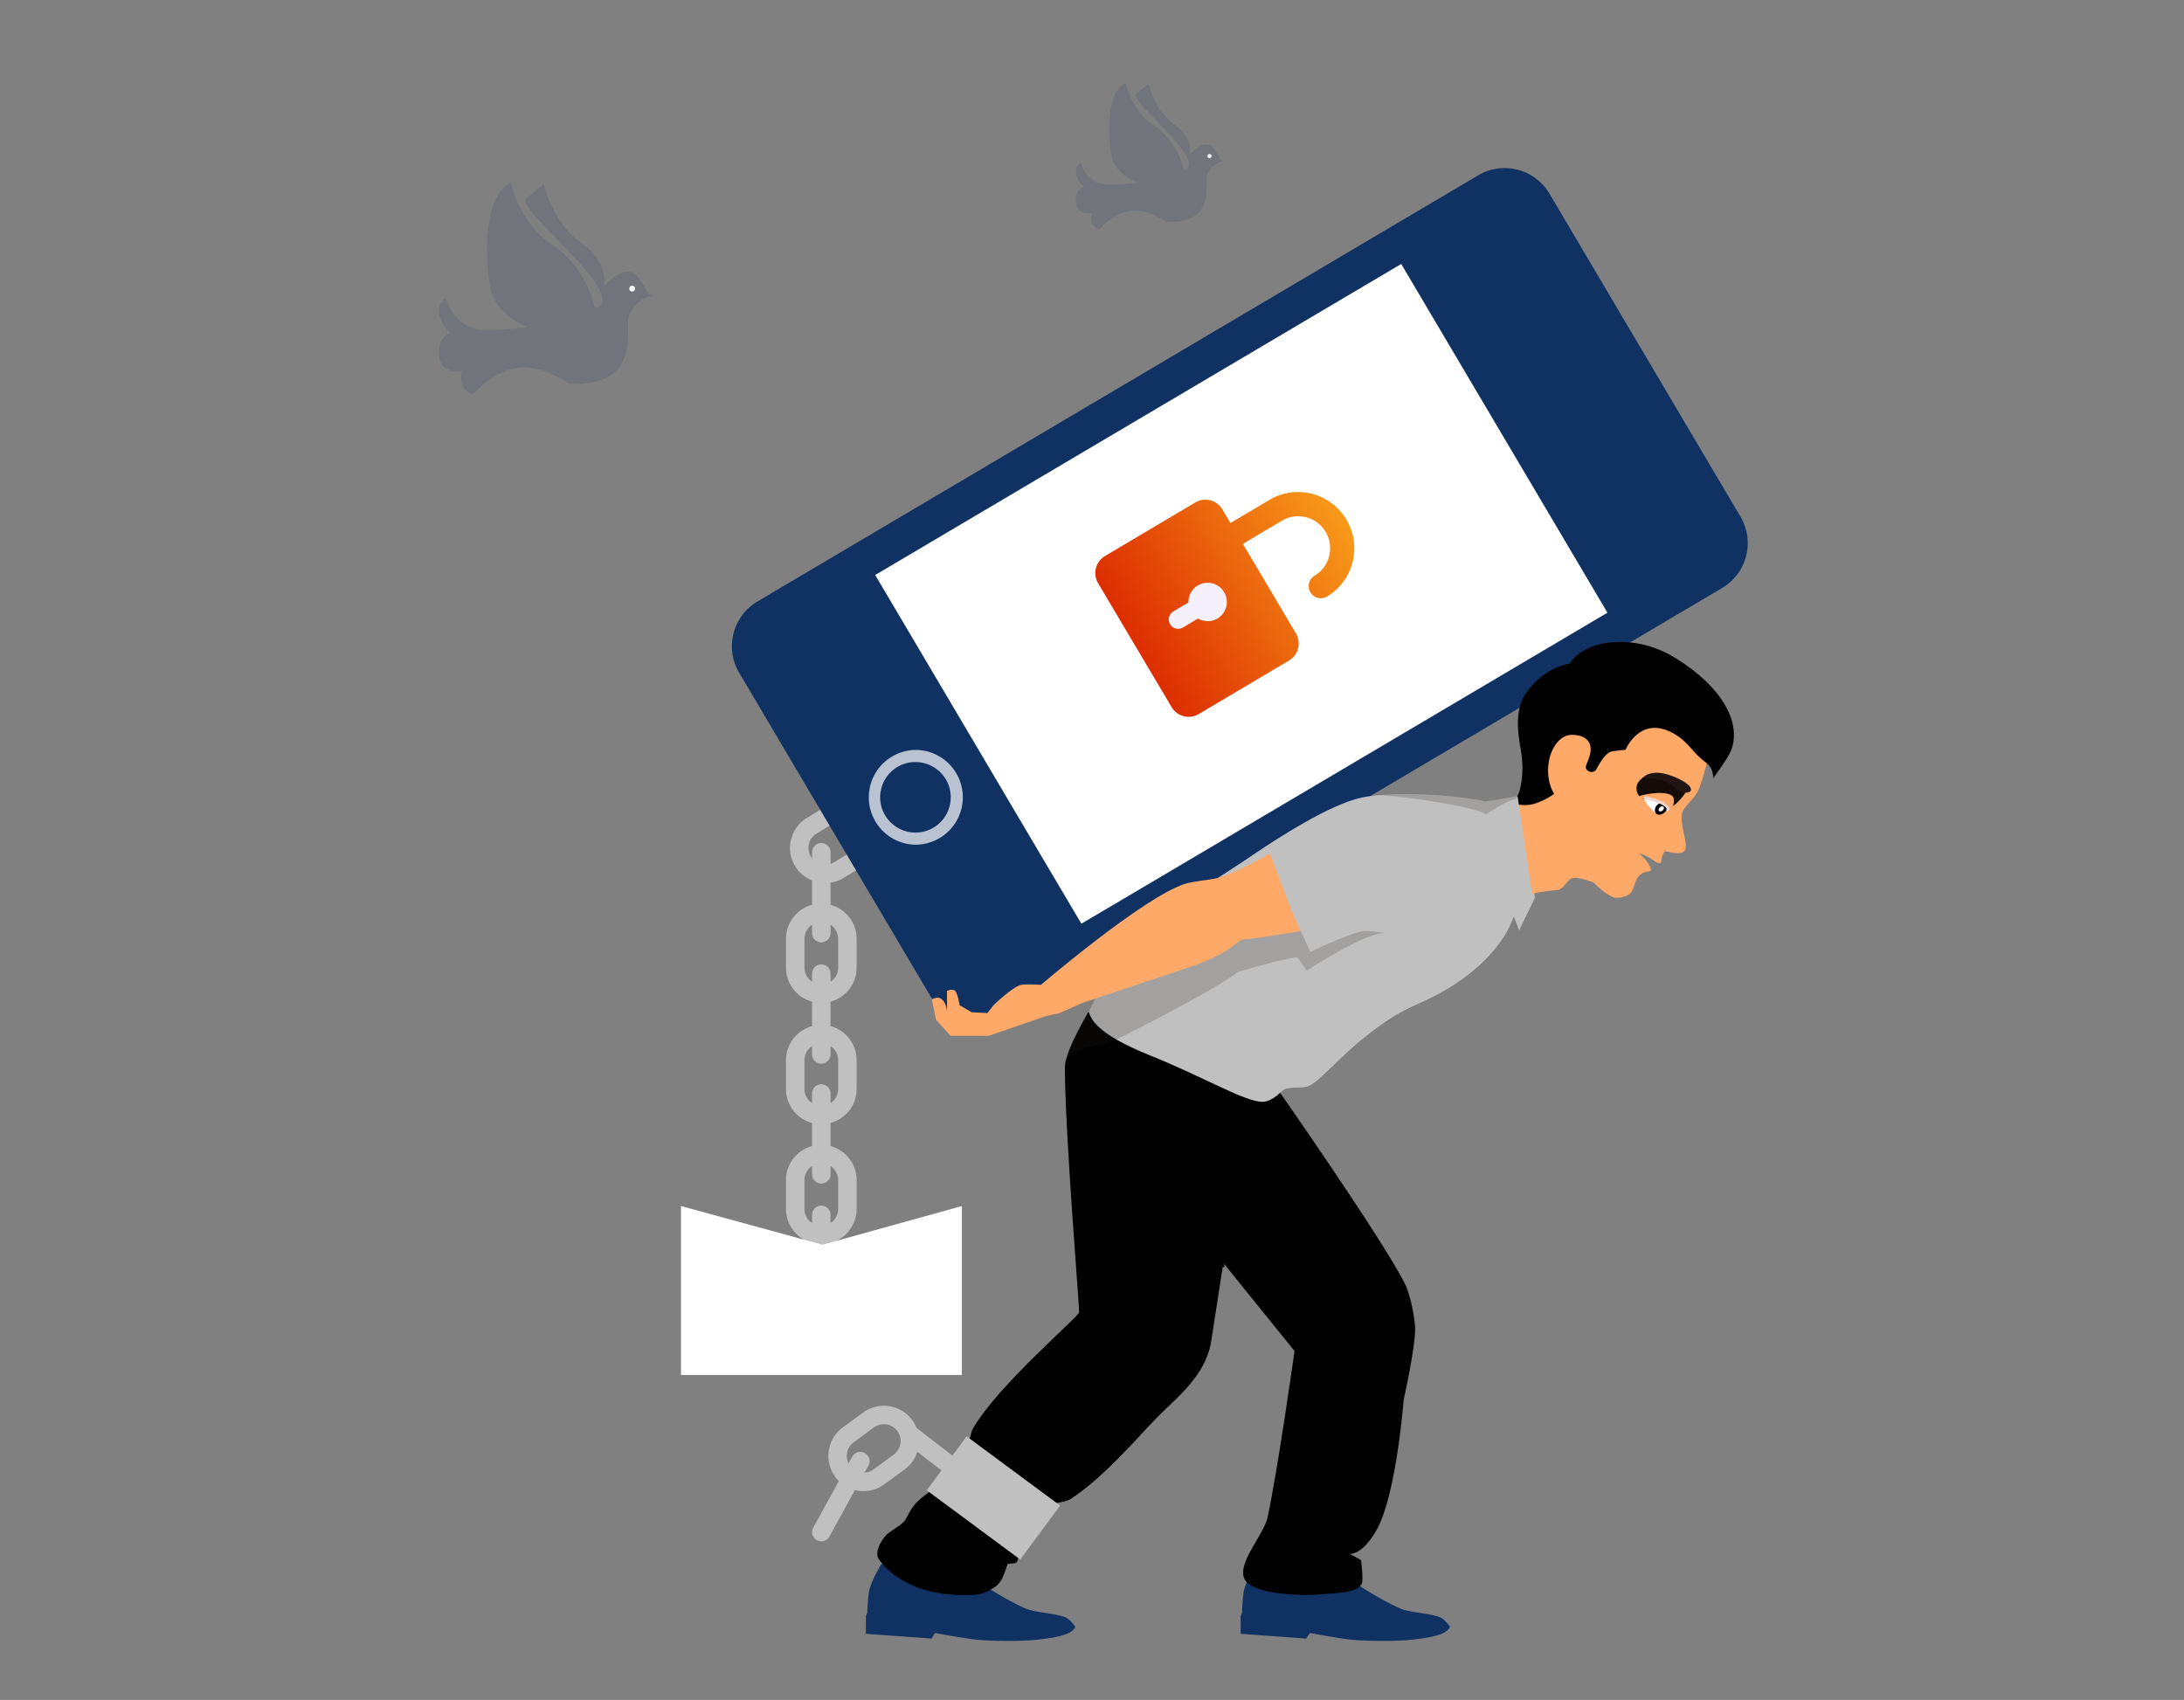 <svg xmlns="http://www.w3.org/2000/svg" width="370" height="288" fill="none"><rect width="100%" height="100%" fill="#808080" stroke="none"/><path fill="#103262" fill-opacity=".13" d="M108.093 46.934c-1.653-2.203-4.558.131-5.805 1.574.361-1.312.099-4.624-3.836-7.378s-5.837-7.772-6.296-9.936l-3.148 2.557c0 2.165 5.706 6.592 10.526 12.396 3.857 4.644 2.46 5.936 1.279 6.001-.557-2.394-2.774-7.87-7.181-10.625-4.408-2.754-6.559-8.23-7.084-10.625-4.82 2.558-4.328 12.79-3.541 17.61.63 3.857 4.46 6.198 6.296 6.887-.59.13-2.833.413-7.083.491-4.25.08-6.231-3.574-6.69-5.41-2.44 1.889-.558 4.722.689 5.902-.63.236-1.312 1.083-1.575 1.476-1.259 4.8 1.902 5.345 3.64 5.017-.708 2.676.951 3.739 1.87 3.935 6.394-6.984 12.002-4.541 16.33-1.77 12.297.492 9.444-9.248 10.035-11.314.472-1.653 1.864-3.148 4.028-3.64-1.279-.393-.388-.393-2.454-3.148"/><circle cx="107.103" cy="48.902" r=".492" fill="#fff"/><path fill="#103262" fill-opacity=".13" d="M205.596 25.086c-1.143-1.523-3.151.091-4.013 1.089.25-.907.069-3.197-2.652-5.102-2.721-1.904-4.035-5.373-4.353-6.869l-2.176 1.768c0 1.497 3.944 4.557 7.277 8.57 2.666 3.21 1.701 4.104.884 4.149-.385-1.655-1.918-5.441-4.965-7.345-3.047-1.905-4.534-5.691-4.897-7.346-3.332 1.768-2.992 8.842-2.448 12.175.435 2.666 3.083 4.284 4.353 4.76-.408.091-1.959.286-4.897.34s-4.308-2.47-4.625-3.74c-1.687 1.306-.386 3.264.476 4.08-.435.164-.907.749-1.088 1.02-.871 3.32 1.314 3.696 2.516 3.47-.49 1.85.657 2.584 1.292 2.72 4.421-4.829 8.298-3.14 11.29-1.224 8.502.34 6.53-6.393 6.938-7.822.326-1.142 1.288-2.176 2.785-2.516-.884-.272-.269-.272-1.697-2.177"/><circle cx="204.912" cy="26.445" r=".34" fill="#fff"/><path fill="silver" d="M139.825 149.602a5.96 5.96 0 0 1-5.105-2.842c-1.723-2.8-.838-6.473 1.973-8.19l4.203-2.564a6 6 0 0 1 3.122-.879 5.95 5.95 0 0 1 5.105 2.845c1.724 2.801.838 6.473-1.973 8.19l-4.206 2.568a6 6 0 0 1-3.119.872m4.196-11.363c-.523 0-1.036.143-1.487.42l-4.206 2.568a2.835 2.835 0 0 0-.941 3.906 2.85 2.85 0 0 0 2.438 1.357c.524 0 1.037-.143 1.488-.42l4.206-2.569a2.836 2.836 0 0 0 .94-3.905 2.85 2.85 0 0 0-2.438-1.357m-4.88 31.669c-3.3 0-5.981-2.67-5.981-5.957v-4.91c0-3.283 2.685-5.957 5.981-5.957 3.3 0 5.984 2.671 5.984 5.957v4.91c-.003 3.283-2.688 5.957-5.984 5.957m0-13.705a2.85 2.85 0 0 0-2.852 2.841v4.911a2.85 2.85 0 0 0 2.852 2.841 2.85 2.85 0 0 0 2.852-2.841v-4.914a2.847 2.847 0 0 0-2.852-2.838m0 34.262c-3.3 0-5.981-2.671-5.981-5.957v-4.91c0-3.283 2.685-5.957 5.981-5.957 3.3 0 5.984 2.67 5.984 5.957v4.91c-.003 3.286-2.688 5.957-5.984 5.957m0-13.706a2.85 2.85 0 0 0-2.852 2.839v4.91a2.85 2.85 0 0 0 2.852 2.842 2.85 2.85 0 0 0 2.852-2.842v-4.91a2.847 2.847 0 0 0-2.852-2.839m0 34.022c-3.3 0-5.981-2.67-5.981-5.957v-4.91c0-3.283 2.685-5.957 5.981-5.957 3.3 0 5.984 2.671 5.984 5.957v4.91c-.003 3.287-2.688 5.957-5.984 5.957m0-13.705a2.85 2.85 0 0 0-2.852 2.841v4.911a2.85 2.85 0 0 0 2.852 2.841 2.85 2.85 0 0 0 2.852-2.841v-4.911a2.85 2.85 0 0 0-2.852-2.841m1.873 34.205c-2.804 0-5.266-1.987-5.847-4.723l-1.023-4.804c-.684-3.211 1.385-6.381 4.61-7.062q.616-.129 1.245-.13c2.807 0 5.266 1.987 5.847 4.723l1.023 4.804c.683 3.211-1.385 6.381-4.613 7.062a6 6 0 0 1-1.242.13m-1.015-13.6q-.3 0-.595.062a2.843 2.843 0 0 0-2.199 3.368l1.022 4.804a2.86 2.86 0 0 0 3.382 2.192 2.84 2.84 0 0 0 2.199-3.368l-1.022-4.804a2.86 2.86 0 0 0-2.787-2.254m15.471 28.067a5.92 5.92 0 0 1-2.21 3.197l-3.436 2.514a5.95 5.95 0 0 1-8.329-1.268 5.96 5.96 0 0 1-.927-5.163 5.94 5.94 0 0 1 2.211-3.197l3.436-2.514a5.945 5.945 0 0 1 8.325 1.267 5.96 5.96 0 0 1 .93 5.164m-11.903.124a2.86 2.86 0 0 0 .442 2.465 2.84 2.84 0 0 0 3.972.607l3.436-2.514c.516-.381.88-.907 1.054-1.522a2.85 2.85 0 0 0-.443-2.466 2.84 2.84 0 0 0-3.971-.607l-3.436 2.514a2.83 2.83 0 0 0-1.054 1.523"/><path fill="#103262" d="m294.863 87.535-32.362-54.727a8.81 8.81 0 0 0-7.499-4.329 8.8 8.8 0 0 0-4.59 1.228l-122.085 72.19c-4.192 2.48-5.581 7.886-3.101 12.075l32.359 54.727c2.476 4.192 7.885 5.58 12.074 3.101l15.139-8.949-.004.01 106.964-63.248a8.82 8.82 0 0 0 3.105-12.078"/><path fill="#fff" d="M272.321 103.8 237.39 44.727l-.01.003-.003-.003-89.107 52.688 34.93 59.077 5.393-3.191-.003.01z"/><path fill="#103262" d="M212.77 265.016s-1.758 2.825-2.093 4.753c-.171.978-.274 3.539-.274 3.539l-.222.459-.003 3.029 11.106.797.616-.933s5.191.947 6.904 1.121c2.616.263 7.906.318 10.519-.003 1.645-.202 5.529-.554 6.271-2.035.116-.232-.085-.321-.239-.53-.318-.427-.876-.992-1.361-1.207-1.488-.66-5.092-.814-6.597-1.429-2.058-.838-5.816-3.006-7.629-4.289-1.056-.748-3.973-3.566-3.973-3.566l-.684.195-.643-1.628z"/><path fill="#000" d="m209.461 182.98 6.367.657s18.032 25.719 22.166 33.802c.879 1.717 1.675 5.581 1.744 7.506.109 3.078-1.932 12.171-1.932 12.171s-1.224 15.931-4.511 21.936c-2.763 5.047-5.149 4.063-4.702 4.247.907.373 1.765.92 1.998 1.043 0 0 .396 3.221.14 3.892-.688 1.798-5.075 1.641-6.99 1.86-2.903.328-11.264.079-12.803-2.404-1.631-2.633 3.16-7.595 3.81-10.625 1.764-8.241 4.565-28.173 4.565-28.173l-16.315-20.2 6.463-24.727z"/><path fill="#103262" d="M149.285 265.016s-1.757 2.825-2.092 4.753c-.171.978-.274 3.539-.274 3.539l-.222.459-.004 3.029 11.107.797.616-.933s5.191.947 6.904 1.121c2.616.263 7.906.318 10.518-.003 1.645-.202 5.53-.554 6.272-2.035.116-.232-.086-.321-.24-.53-.318-.427-.875-.992-1.361-1.207-1.487-.66-5.088-.814-6.596-1.429-2.058-.838-5.817-3.006-7.629-4.289-1.057-.748-3.973-3.566-3.973-3.566l-.684.195-.643-1.628z"/><path fill="#000" d="M185.067 170.314s-4.671 7.523-4.661 10.526c.044 11.657 2.458 40.34 2.411 41.486-.031.749-13.682 12.249-17.977 19.683-.441.766-.578 2.958-1.142 3.656-1.46 1.809-2.11 2.708-3.512 4.592-.643.862-2.592 2.373-3.786 3.293-2.383 1.843-2.427 3.276-3.265 4.237-.616.708-2.544 1.73-3.057 2.339-2.079 2.469-1.307 3.833-1.307 3.833s3.454 6.292 14.64 6.279c2.01-.004 3.067.024 5.132-1.365 1.652-1.111 1.891-3.69 2.124-3.867.232-.178 1.275-.041 1.528-.291 1.002-.992-.776-4.941.681-6.336 2.773-2.657 2.547-.301 5.222-3.427.424-.492 2.236-.338 3.378-1.091 6.142-4.038 12.17-11.565 16-15.148 3.516-3.287 6.966-6.72 7.711-11.439 1.375-8.696 6.853-44.3 6.853-44.3z"/><path fill="#000" d="M193.534 242.765a2 2 0 0 0-.25.216c-1.34 1.31-3.618 3.19-8.805 6.668-5.188 3.478-12.396-2.11-15.245-3.789-2.848-1.682-4.531-3.05-4.445-3.703.003-.014 0-.028 0-.038-.404.841-.551 2.883-1.091 3.553a85 85 0 0 0-1.682 2.141c.684.602 1.484 1.296 2.373 2.151 2 1.925 6.456 4.948 11.216 6.866.598-.137 1.214-.376 2.493-1.87.424-.493 2.236-.339 3.378-1.091 4.316-2.838 8.577-7.4 12.058-11.104"/><path fill="silver" d="m259.577 147.527.448 4.606-2.663 5.485-2.551-6.729z"/><path fill="#FFA969" d="m252.67 137.368 12.071-4.155 5.625 16.465s-2.965-1.279-4.1-.882c-.639.222-1.511 1.829-2.178 1.932-3.334.499-8.108.222-9.158 6.131-.677 3.81-2.26-19.491-2.26-19.491"/><path fill="#FFA969" d="M289.78 126.616s-1.262 5.995-2.346 7.804c-.513.855-2.151 2.294-2.438 3.248-.496 1.645.848 4.911.571 6.026-.147.598-.414.926-1.829.81-.431-.034-1.71-.315-1.71-.315s-.332.5-.452.975c-.112.434-.102.988-.307 1.074-.411.174-1.218-.595-1.956-1.009-.886-.496-1.686-.677-1.686-.677s1.634 1.173 2.062 2.742c.154.571-1.081-.013-2.124 1.197-.704.821-.66 2.247-1.484 2.948-.499.424-1.987.903-2.814.55-3.31-1.412-8.016-7.793-8.679-11.329-.828-4.414.571-5.878.571-5.878l6.812-11.1 7.424-4.387z"/><path fill="#000" d="M268.626 127.533s.389 1.419.099 2.083c-.428.985 1.2 1.662 1.692.738.63-1.176 1.529-2.595 2.37-2.961.417-.181 2.599-.366 2.599-.366s2.486-6.09 8.299-2.671c2.521 1.481 3.037 3.164 5.215 4.747 1.515 1.101 1.327 2.736 1.327 2.736s2.561-3.393 3.078-4.788c1.709-4.616-1.481-10.601-9.346-15.501-2.753-1.713-6.384-3.077-10.83-2.735-5.495.424-7.208 3.611-7.208 3.611s-4.097.478-7.24 4.763c-2.027 2.763-1.641 6.497-1.07 9.64.516 2.848.335 5.057-.123 6.979-.568 2.39-2.541 1.792-2.541 1.792s2.644 1.395 5.253.492c6.203-2.144 8.426-8.559 8.426-8.559"/><path fill="#150C08" d="M278.24 131.792c.749-.585 2.124-.161 2.979-.216 1.853-.123 3.423 1.115 4.565 2.049.321.263-2.291 3.525-2.934 2.998-1.484-1.213-3.625-.96-4.675-1.296-.355-.112-1.959-1.959.065-3.535"/><path fill="#fff" d="M282.208 136.101c-.886-2.055-2.62-1.682-3.434-1.128-.242.164-.666.509 1.652 2.735.715.684 2.452-.054 1.782-1.607"/><path fill="#FFA969" d="M282.167 136.34c.438.413.582.684.517 1.002.588-.209 1.049-1.173.878-2.028-.324-1.628-5.132-.811-5.871-.4-.407.225.209.071.257.454 2 .004 3.152-.037 4.219.972"/><path fill="#000" d="M281.975 137.673c-.503.424-1.145.482-1.443.13-.294-.349-.209-1.078.294-1.502s1.231-.379 1.525-.03c.294.352.127.978-.376 1.402"/><path fill="#fff" d="M281.678 137.312c-.219.185-.499.209-.626.055-.13-.151-.054-.424.161-.605.219-.185.499-.212.626-.059.13.151.058.424-.161.609"/><path fill="#201512" d="M278.335 131.87c-.185.01.079-.209.222-.329.797-.653 2.394-.984 4.825-.041 1.081.418 3.293 1.478 3.078 2.391-.089.376-.869.465-1.252.389-.783-.157-1.969-1.384-2.691-1.74-.667-.332-2.301-.769-4.182-.67"/><path fill="#FFA969" d="M262.266 130.334c-.075 3.28 1.635 5.978 3.82 6.026 2.185.051.403-3.006 2.089-5.82 2.907-4.853.369-6.002-1.816-6.053-2.185-.048-4.014 2.571-4.093 5.847"/><path fill="#FFA969" d="M265.129 129.603c-.541 1.214-.322 2.49.485 2.849.807.362 1.03-.995 1.57-2.209s1.197-1.823.386-2.185c-.81-.359-1.901.332-2.441 1.545"/><path fill="silver" d="M256.125 137.744s-3.388-1.682-4.606-1.973c-4.927-1.179-15.966-1.727-20.914-.632-5.355 1.186-14.034 6.75-18.561 9.845-7.356 5.023-24.088 14.584-27.305 22.89-.223.575.967.9.967.9s.045 4.332.818 5.146c2.598 2.739 10.361 4.958 13.76 6.607 3.283 1.593 11.698 5.953 13.9 5.744 1.129-.106 2.818-1.798 4.101-1.949.683-.078 2.294-.085 2.975-.201 1.771-.305 5.283-4.719 9.817-8.334 4.134-3.296 6.162-4.432 9.606-5.95 12.108-5.335 15.107-13.046 15.107-13.046l2.076-4.77z"/><path fill="silver" d="m255.783 156.785 2.076-4.771-.089-.724c-.386-.483-1.05-.845-1.651-1.669-.684-.941-3.334-10.344-4.104-4.788-.769 5.557-1.71 6.84-4.445 7.523-2.736.684-3.334-.94-3.163-2.906s-.171.855-.513-2.394-2.565-1.368-4.617-.171-19.833 3.933-23.595 5.129c-3.761 1.197-14.875 5.301-17.269 6.156 0 0-1.88 1.795-4.018 3.248s-5.898 3.676-7.779 4.702c-.602.328-1.108.64-1.546.985q-.183.384-.331.766c-.223.575.967.899.967.899s.045 4.333.818 5.147c2.598 2.739 10.361 4.958 13.76 6.606 3.283 1.594 11.698 5.954 13.9 5.745 1.129-.106 2.818-1.798 4.101-1.949.683-.079 2.294-.085 2.975-.202 1.771-.304 5.283-4.719 9.817-8.333 4.134-3.297 6.162-4.432 9.606-5.95 12.102-5.335 15.1-13.049 15.1-13.049"/><path fill="silver" d="M184.414 171.394c.455 1.139 1.06 3.646 10.409 7.407s16.165 7.934 19.15 7.865c1.686-.041 3.481-2.11 3.481-2.11s-9.978-1.993-19.437-6.781c-9.462-4.787-11.982-7.947-12.095-8.631-.024-.14-.366.045-.366.045z"/><path fill="#2B2520" d="m219.785 162.158 1.597 2.281s9.346-6.155 13.108-6.384c3.761-.229 2.28-5.242 1.822-5.926-.455-.684-17.44-7.068-21.088-5.359-3.649 1.71-16.869 8.891-21.089 11.398-1.86 1.104-4.295 3.142-6.435 5.071-1.344 1.563-2.38 3.115-2.965 4.627-.222.574.968.899.968.899s0 .133.006.352a1 1 0 0 0-.157.069l-1.139 2.202v.003c-1.203 2.059-3.693 6.552-3.983 8.997q.026.004.027.003c.342-3.077 6.042-2.964 8.32-4.103 2.281-1.139 16.414-8.207 20.972-11.627.007.007 6.73-2.044 10.036-2.503" opacity=".2"/><path fill="silver" d="M251.676 135.778s.482 5.485.451 7.564c-.045 3.009-.934 12.009-.934 12.009l8.392-3.884-2.486-16.578z"/><path fill="#FFA969" d="M218.292 142.842s-8.751 5.157-12.013 5.912c-1.46.342-4.237.547-5.659 1.026-7.113 2.387-24.273 17.074-24.273 17.074s-2.605-.209-3.453.027c-1.484.414-4.589 3.43-4.589 3.43l-1.026 1.32-2.661-.14-2.041-1.183s-.325-1.994-.769-2.442c-.414-.417-1.368 0-1.368 0v3.762l1.002 1.224 1.391.485-2.393-1.709s.048-1.744-1.074-2.466c-.616-.393-1.491.157-1.491.157l.701 3.43 2.462 2.726h6.497l9.661-3.334 2.308-.513 3.847-1.71 17.696-5.899c8.121-2.735 8.217-4.715 9.66-4.862 4.275-.438 11.514-1.72 11.514-1.72z"/><path fill="silver" d="M214.795 143.509s3.365 9.298 4.678 12.273a595 595 0 0 0 2.51 5.488s6.736-3.218 8.956-3.512c1.59-.212 4.818.773 6.299.151 2.735-1.146 7.365-4.005 7.218-8.785-.065-2.055-.437-5.102-1.706-6.72-2.79-3.556-8.009-3.689-11.062-3.556-4.395.195-16.893 4.661-16.893 4.661"/><path fill="#000" d="M153.561 260.281c1.425 1.508 7.047 4.059 9.646 4.794 4.688 1.33 7.072 1.104 7.072 1.104l.39-1.173s-4.99-.191-8.33-1.169c-6.265-1.83-10.02-4.87-8.778-3.556m60.036 3.686c1.806.848 7.414 1.259 9.903 1.173 6.761-.236 7.089-.797 7.089-.797s-1.904-1.118-2.052-1.07c-.379.13-5.84.421-7.806.506-1.782.079-7.766-.109-7.134.188"/><path fill="#F1D5CE" d="M282.563 137.421a.25.25 0 0 1-.226-.369c-.007.006.003-.048-.058-.151-.147-.243-.79-.879-3.584-1.501a.257.257 0 0 1-.195-.304.26.26 0 0 1 .308-.195c2.301.513 3.635 1.128 3.963 1.829.14.304.045.516.028.557a.28.28 0 0 1-.236.134"/><path fill="silver" d="M139.142 159.644a1.56 1.56 0 0 1-1.566-1.556v-13.706a1.56 1.56 0 0 1 1.566-1.556c.865 0 1.566.698 1.566 1.556v13.706a1.566 1.566 0 0 1-1.566 1.556m0 20.556a1.56 1.56 0 0 1-1.566-1.556v-13.705a1.56 1.56 0 0 1 1.566-1.556c.865 0 1.566.697 1.566 1.556v13.705a1.565 1.565 0 0 1-1.566 1.556m0 20.314a1.56 1.56 0 0 1-1.566-1.559v-13.706a1.56 1.56 0 0 1 1.566-1.556c.865 0 1.566.698 1.566 1.556v13.706a1.566 1.566 0 0 1-1.566 1.559m0 20.556a1.56 1.56 0 0 1-1.566-1.559v-13.706c0-.861.701-1.559 1.566-1.559s1.566.698 1.566 1.559v13.706a1.566 1.566 0 0 1-1.566 1.559m26.859 32.67a1.55 1.55 0 0 1-.961-.329l-11.391-8.825a1.55 1.55 0 0 1-.27-2.186c.53-.677 1.515-.8 2.195-.27l11.391 8.826c.68.53.803 1.508.27 2.185-.308.39-.769.599-1.234.599m-18.865-6.925a1.57 1.57 0 0 1-.013 1.481l-6.613 12.025a1.554 1.554 0 0 1-2.118.607 1.57 1.57 0 0 1-.614-2.126l6.613-12.025a1.554 1.554 0 0 1 2.118-.606c.278.155.489.381.627.644"/><path fill="silver" d="m163.76 243.342-6.762 9.137 15.846 11.727 6.762-9.136z"/><path fill="#2B2520" d="m256.947 135.378.048-.476-5.321.876s0 .017.003.037a2 2 0 0 0-.157-.041c-4.069-.974-12.304-1.515-17.836-1.06 5.201.284 17.214 2.182 18.017 3.286 0 0 4.104-2.735 5.246-2.622" opacity=".2"/><path fill="#fff" d="M155.082 129.101a6.02 6.02 0 0 1 5.153 2.934 5.98 5.98 0 0 1-5.136 9.02 6.01 6.01 0 0 1-5.154-2.937 5.92 5.92 0 0 1-.642-4.528 5.94 5.94 0 0 1 2.745-3.658 5.97 5.97 0 0 1 3.034-.831m0-2.052a8.03 8.03 0 0 0 .013 16.058 8.029 8.029 0 0 0-.013-16.058" opacity=".7"/><path stroke="#000" stroke-width=".342" d="M207.262 214.676c-.342-5.699-1.402-17.474-2.907-18.979"/><path fill="url(#a)" fill-rule="evenodd" d="M215.084 84.678c4.504-2.671 10.345-1.16 13.022 3.352s1.197 10.353-3.301 13.035a2.05 2.05 0 0 1-2.808-.723 2.05 2.05 0 0 1 .712-2.811c2.556-1.517 3.399-4.846 1.877-7.413-1.523-2.566-4.849-3.422-7.405-1.906l-6.625 3.93 8.99 15.155a3.37 3.37 0 0 1-1.165 4.601l-15.299 9.076a3.354 3.354 0 0 1-4.597-1.183l-12.45-20.987a3.355 3.355 0 0 1 1.165-4.601l15.299-9.076a3.354 3.354 0 0 1 4.597 1.183l1.363 2.298z" clip-rule="evenodd"/><path fill="#F5F0FB" d="M206.255 104.787a3.25 3.25 0 0 0 1.129-4.46 3.25 3.25 0 0 0-4.456-1.147 3.24 3.24 0 0 0-1.583 2.888l-2.586 1.534a1.584 1.584 0 0 0 1.616 2.724l2.586-1.534a3.23 3.23 0 0 0 3.294-.005"/><path fill="#fff" d="m115.373 204.324 23.963 6.551 23.618-6.551v28.618h-47.581z"/><defs><linearGradient id="a" x1="228.107" x2="192.26" y1="88.032" y2="109.297" gradientUnits="userSpaceOnUse"><stop stop-color="#F89A19"/><stop offset="1" stop-color="#DD2E01"/></linearGradient></defs></svg>